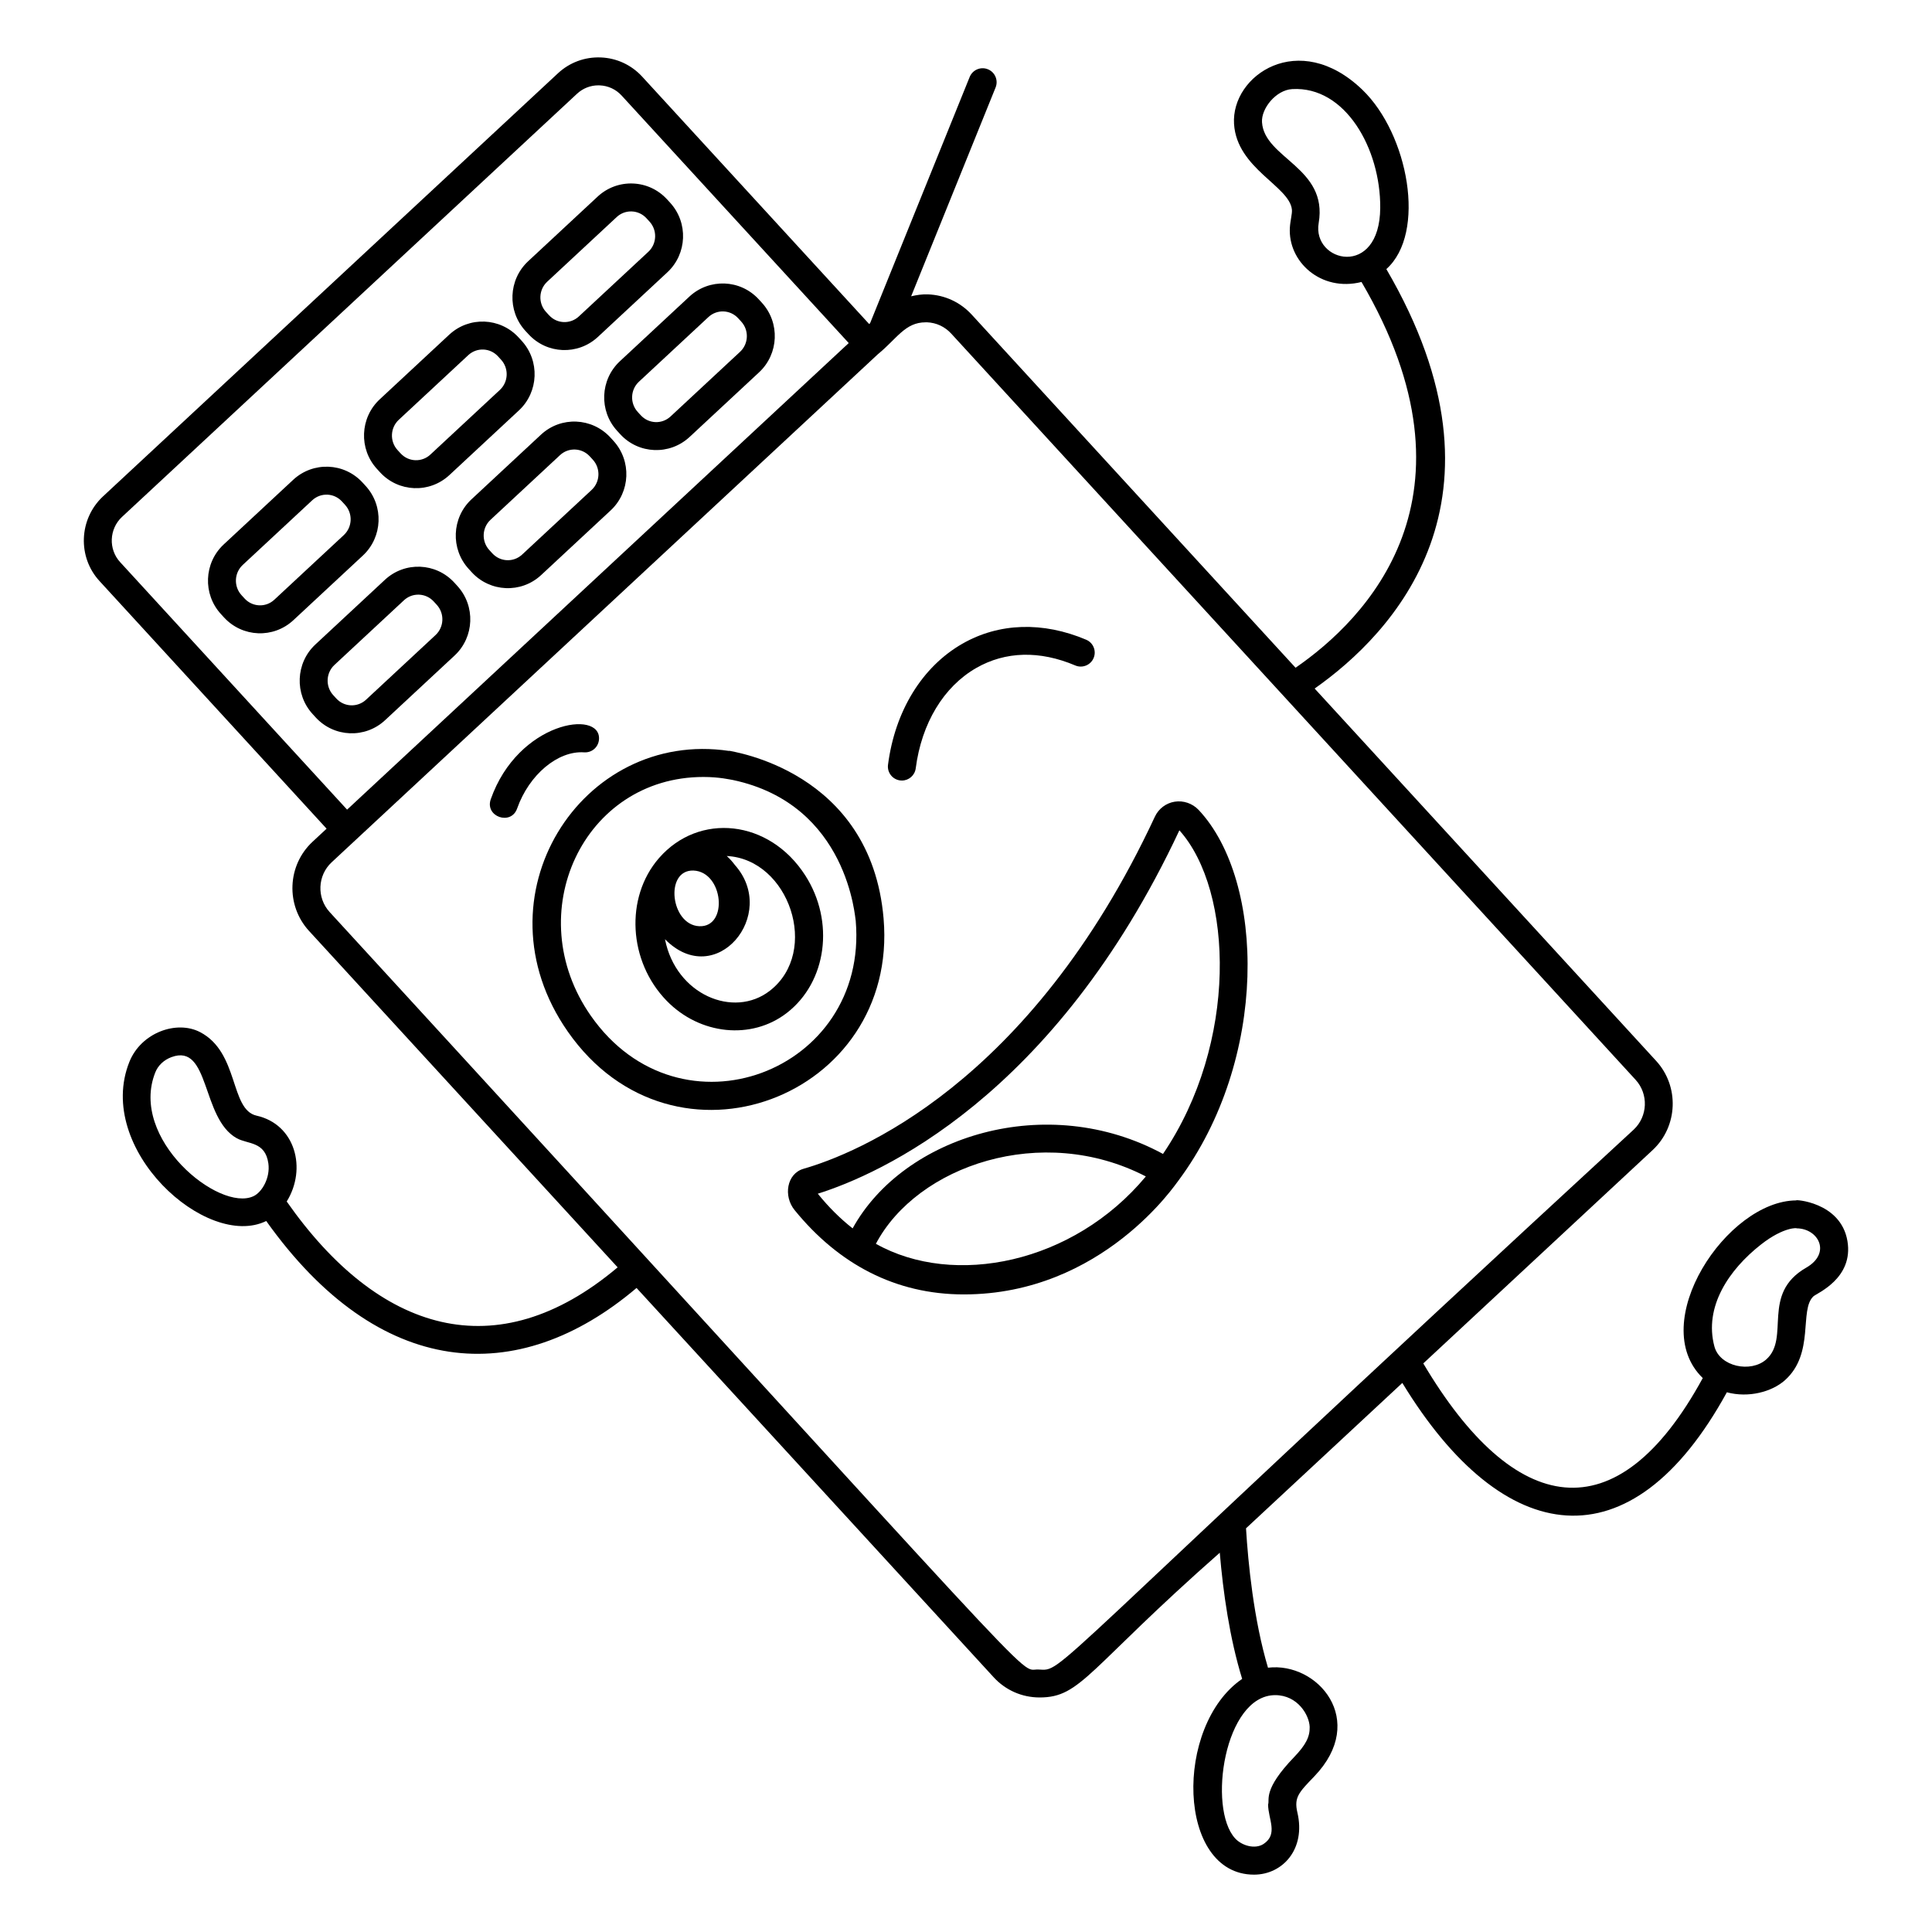 <?xml version="1.0" encoding="UTF-8"?>
<!-- Uploaded to: SVG Repo, www.svgrepo.com, Generator: SVG Repo Mixer Tools -->
<svg fill="#000000" width="800px" height="800px" version="1.1" viewBox="144 144 512 512" xmlns="http://www.w3.org/2000/svg">
 <g>
  <path d="m230.55 363.61-3.715 3.457c-6.731 6.254-7.156 16.852-0.949 23.629l81.797 89.164c-32.125 27.066-63.414 17.215-87.699-17.449 5.375-8.668 2.32-20.445-7.996-22.75-7.102-1.605-4.574-16.746-14.977-22.145-6.199-3.215-15.602 0.113-18.723 7.891-9.242 23.078 20.488 49.906 36.266 42.172 29.828 41.891 66.543 44.531 98.137 17.746l94.59 103.11c3.148 3.465 7.523 5.41 12.242 5.41 11.031 0 12.707-7.5 47.73-38.355 0.875 10.379 2.602 22.656 5.934 33.434-18.117 12.398-17.332 51.879 3.141 51.879 7.555 0 13.785-6.75 11.492-16.469-0.934-4.008 0.375-5.305 4.484-9.574 14.289-14.875 0.879-30.387-12.273-28.801-3.793-12.711-5.269-27.766-5.824-36.938l41.426-38.527c26.773 43.945 60.578 48.887 86.004 2.477 5.785 1.559 11.969-0.145 15.383-3.191 7.965-7.106 3.727-18.637 7.547-22.227 0.887-0.832 10.703-4.75 9.02-14.68-1.781-10.5-14.414-11.035-13.535-10.75-18.43 0.059-39.848 32.523-24.801 47.082-22.824 41.883-50.039 36.664-74.066-3.883 2.348-2.184 38.727-36.023 60.805-56.559 6.691-6.262 7.098-16.859 0.902-23.617l-90.5-98.672c20.535-14.441 54.734-49.949 19.004-111.16 10.691-9.539 5.856-35.785-6.371-47.539-16.785-16.133-34.809-3.809-33.992 9.086 0.754 11.863 14.762 16.477 15.34 22.73 0.094 1.055-0.426 2.836-0.543 4.691-0.562 9.039 8.211 17.152 18.984 14.449 33.383 56.953 1.078 89.438-17.48 102.23l-85.801-93.559c-3.027-3.305-7.152-5.219-11.609-5.387-1.531-0.059-3.012 0.164-4.461 0.508l22.379-55.34c0.766-1.898-0.148-4.059-2.047-4.824-1.906-0.77-4.055 0.152-4.824 2.047l-26.383 65.238-0.25 0.234-60.156-65.566c-2.859-3.113-6.758-4.922-10.98-5.086-4.246-0.16-8.258 1.332-11.352 4.211l-120.59 112.15c-6.375 5.988-6.758 16.059-0.859 22.43zm-45.383 64.555c0.727-1.816 2.277-3.277 4.258-4.012 10.258-3.816 7.875 16.219 17.309 21.484 2.957 1.645 7.559 0.789 8.387 6.695 0.527 3.762-1.648 7.59-3.938 8.668-9.105 4.312-33.066-15.242-26.016-32.836zm305.91 173.51c0.062 2.613-1.051 4.769-4.106 7.953-8.348 8.668-6.43 11.289-6.91 12.562-0.004 3.883 2.758 7.863-1.207 10.48-2.273 1.492-5.785 0.43-7.527-1.469-7.332-7.981-2.863-37.973 10.621-37.973 5.973 0.004 9.051 5.344 9.129 8.445zm119.62-127.88c6.141-4.809 9.777-4.359 9.406-4.269 5.746 0 9.328 6.523 2.57 10.414-12.09 6.938-4.18 18.594-10.578 24.305-4.109 3.66-12.328 1.945-13.762-3.422-2.805-10.484 3.82-20.336 12.363-27.027zm-117.23-270.7c2.504-14.727-14.414-17.078-15.023-26.711-0.23-3.609 3.672-8.516 7.992-8.773 14.113-0.832 23.453 15.844 23.34 31.48-0.137 18.809-18.113 14.426-16.309 4.004zm-103.82 26.316c2.469 0.094 4.75 1.156 6.434 2.992 16.938 18.469 162.77 177.47 181.37 197.75 3.461 3.781 3.238 9.699-0.5 13.203-159.75 147.28-150.62 143.37-157.81 143.08-5.875-0.246 7.406 12.023-187.78-200.73-3.465-3.785-3.227-9.703 0.535-13.199l72.852-67.762 71.922-66.895c5.062-4.141 7.195-8.434 12.629-8.434 0.113-0.004 0.23-0.004 0.352 0.004zm-213.32 51.582 120.58-112.14c1.559-1.449 3.562-2.238 5.676-2.238 0.113 0 0.223 0 0.336 0.008 2.238 0.09 4.301 1.043 5.812 2.691l60.191 65.598-132.94 123.65-60.133-65.574c-3.152-3.41-2.934-8.797 0.473-11.996z"/>
  <path d="m203.36 307.62c4.871 5.309 13.105 5.652 18.391 0.734l18.418-17.133c5.25-4.887 5.578-13.16 0.727-18.449l-0.809-0.883c-4.902-5.344-13.137-5.617-18.391-0.734l-18.418 17.133c-5.25 4.887-5.578 13.16-0.727 18.449zm4.965-13.906 18.418-17.133c2.254-2.098 5.781-1.98 7.883 0.316l0.809 0.883c2.106 2.297 1.965 5.894-0.316 8.016l-18.418 17.133c-2.312 2.152-5.836 1.922-7.883-0.316l-0.809-0.883c-2.106-2.297-1.961-5.894 0.316-8.016z"/>
  <path d="m244.71 269.16c4.856 5.293 13.094 5.664 18.391 0.734l18.418-17.133c5.25-4.887 5.578-13.16 0.727-18.449l-0.809-0.883c-4.871-5.309-13.105-5.648-18.391-0.734l-18.418 17.133c-5.25 4.883-5.578 13.16-0.727 18.449zm4.965-13.906 18.418-17.133c2.238-2.086 5.769-1.992 7.883 0.316l0.809 0.883c2.106 2.301 1.965 5.894-0.316 8.016l-18.418 17.133c-2.234 2.086-5.762 1.996-7.887-0.316l-0.809-0.883c-2.102-2.297-1.957-5.894 0.32-8.016z"/>
  <path d="m284.05 232.56c4.871 5.312 13.105 5.648 18.391 0.734l18.418-17.133c5.254-4.887 5.578-13.164 0.727-18.449l-0.809-0.883c-2.356-2.57-5.57-4.062-9.047-4.199-3.445-0.137-6.793 1.094-9.348 3.469l-18.418 17.133c-5.254 4.887-5.578 13.164-0.73 18.449zm4.965-13.906 18.418-17.133c1.039-0.969 2.375-1.492 3.781-1.492 0.074 0 0.148 0 0.227 0.004 1.488 0.059 2.863 0.699 3.879 1.805l0.809 0.883c2.106 2.297 1.969 5.891-0.316 8.012l-18.418 17.133c-2.215 2.062-5.746 2.012-7.883-0.316l-0.809-0.883c-2.109-2.293-1.969-5.887 0.312-8.012z"/>
  <path d="m264.39 298.39c-4.879-5.316-13.117-5.641-18.391-0.73l-18.418 17.133c-5.25 4.883-5.578 13.16-0.727 18.445l0.809 0.883c4.879 5.32 13.121 5.641 18.391 0.734l18.418-17.133c5.25-4.887 5.578-13.16 0.727-18.445zm-4.965 13.906-18.418 17.133c-2.254 2.098-5.781 1.977-7.883-0.316l-0.809-0.883c-2.106-2.297-1.965-5.894 0.316-8.016l18.418-17.133c1.039-0.965 2.375-1.492 3.781-1.492 0.074 0 0.148 0 0.223 0.004 1.492 0.059 2.867 0.699 3.883 1.805l0.809 0.883c2.102 2.297 1.961 5.894-0.32 8.016z"/>
  <path d="m305.75 259.93c-4.836-5.273-13.074-5.684-18.391-0.734l-18.418 17.133c-5.25 4.887-5.578 13.16-0.727 18.449l0.809 0.883c4.812 5.25 13.055 5.699 18.391 0.734l18.418-17.133c5.25-4.887 5.578-13.16 0.727-18.449zm-4.965 13.906-18.418 17.133c-2.289 2.129-5.809 1.949-7.887-0.316l-0.809-0.883c-2.106-2.297-1.965-5.894 0.316-8.016l18.418-17.133c2.258-2.102 5.781-1.977 7.887 0.316l0.809 0.883c2.106 2.297 1.965 5.894-0.316 8.016z"/>
  <path d="m307.55 258.18 0.809 0.883c4.875 5.32 13.117 5.641 18.391 0.734l18.418-17.133c5.25-4.887 5.578-13.16 0.727-18.449l-0.809-0.883c-4.898-5.34-13.137-5.617-18.391-0.734l-18.418 17.133c-5.254 4.887-5.578 13.164-0.727 18.449zm5.773-13.023 18.418-17.133c2.262-2.106 5.785-1.977 7.883 0.316l0.809 0.883c2.106 2.301 1.965 5.894-0.316 8.016l-18.418 17.133c-2.277 2.121-5.793 1.961-7.883-0.316l-0.809-0.883c-2.106-2.297-1.965-5.891 0.316-8.016z"/>
  <path d="m318.65 371.39s-0.004 0-0.004 0.004c0 0-0.004 0.004-0.008 0.004 0 0-0.004 0.004-0.004 0.004s-0.035 0.047-0.035 0.047c-9.012 10.41-8.09 27.336 2.086 37.777 8.781 9.016 22.48 10.461 31.855 3.195 10.578-8.195 12.715-24.191 4.871-36.418-9.574-14.91-28.199-16.727-38.762-4.613zm9.117 3.312c7.981 0.328 9.301 15.102 1.543 14.754-7.594-0.328-9.262-14.969-1.543-14.754zm20.238 31.867c-9.594 7.438-24.906 1.02-27.777-13.668 13.469 13.691 30.219-6.598 18.496-19.699-0.641-0.875-1.359-1.652-2.125-2.352 16.508 0.824 24.828 25.324 11.406 35.719z"/>
  <path d="m378.16 387.42v0.004c-3.352-39.391-40.523-44.246-40.891-44.465l-0.047 0.047c-39.117-5.852-67.699 38.648-42.746 74.387 28.148 40.32 87.727 17.332 83.684-29.973zm-77.609 25.734c-18.867-27.035-1.973-63.25 29.855-63.25 4.344 0 7.121 0.711 7.824 0.805 30.664 6.5 32.383 36.973 32.547 37.34 3.422 39.984-46.539 59.035-70.227 25.105z"/>
  <path d="m382.53 350.82c0.16 0.023 0.32 0.031 0.48 0.031 1.832 0 3.426-1.359 3.668-3.231 1.547-11.949 7.394-21.645 16.043-26.602 7.738-4.434 16.812-4.664 26.238-0.664 1.879 0.797 4.059-0.078 4.856-1.961 0.801-1.883-0.078-4.059-1.961-4.856-11.477-4.871-23.129-4.492-32.812 1.055-10.676 6.117-17.859 17.812-19.711 32.078-0.262 2.031 1.172 3.887 3.199 4.148z"/>
  <path d="m356.98 453.73c-4.504 1.266-5.445 7.277-2.375 10.992 11.602 14.246 26.656 22.312 44.812 22.312 36.883 0 56.465-29.75 56.836-30.105 23.941-32.117 23.121-79.379 5.418-98.27-0.004-0.008-0.012-0.012-0.02-0.02-1.656-1.738-4.035-2.551-6.352-2.18-2.281 0.367-4.234 1.836-5.234 3.949-33.227 71.324-79.664 89.465-93.086 93.32zm19.137 19.891c10.934-20.695 44.012-32.105 71.543-17.852-19.203 23.105-50.859 29.465-71.543 17.852zm80.434-109.58c14.383 16.082 15.547 56.453-4.344 85.762-30.699-16.656-68.723-4.84-82.25 19.73-3.242-2.547-6.32-5.578-9.23-9.188 16.051-5.043 62.566-25.293 95.824-96.305z"/>
  <path d="m298.8 343.38c2.074 0.137 3.805-1.406 3.941-3.449 0.539-8.012-21.434-4.684-28.68 15.863-1.633 4.621 5.359 7.086 6.984 2.465 3.156-8.953 10.789-15.363 17.754-14.879z"/>
 </g>
</svg>